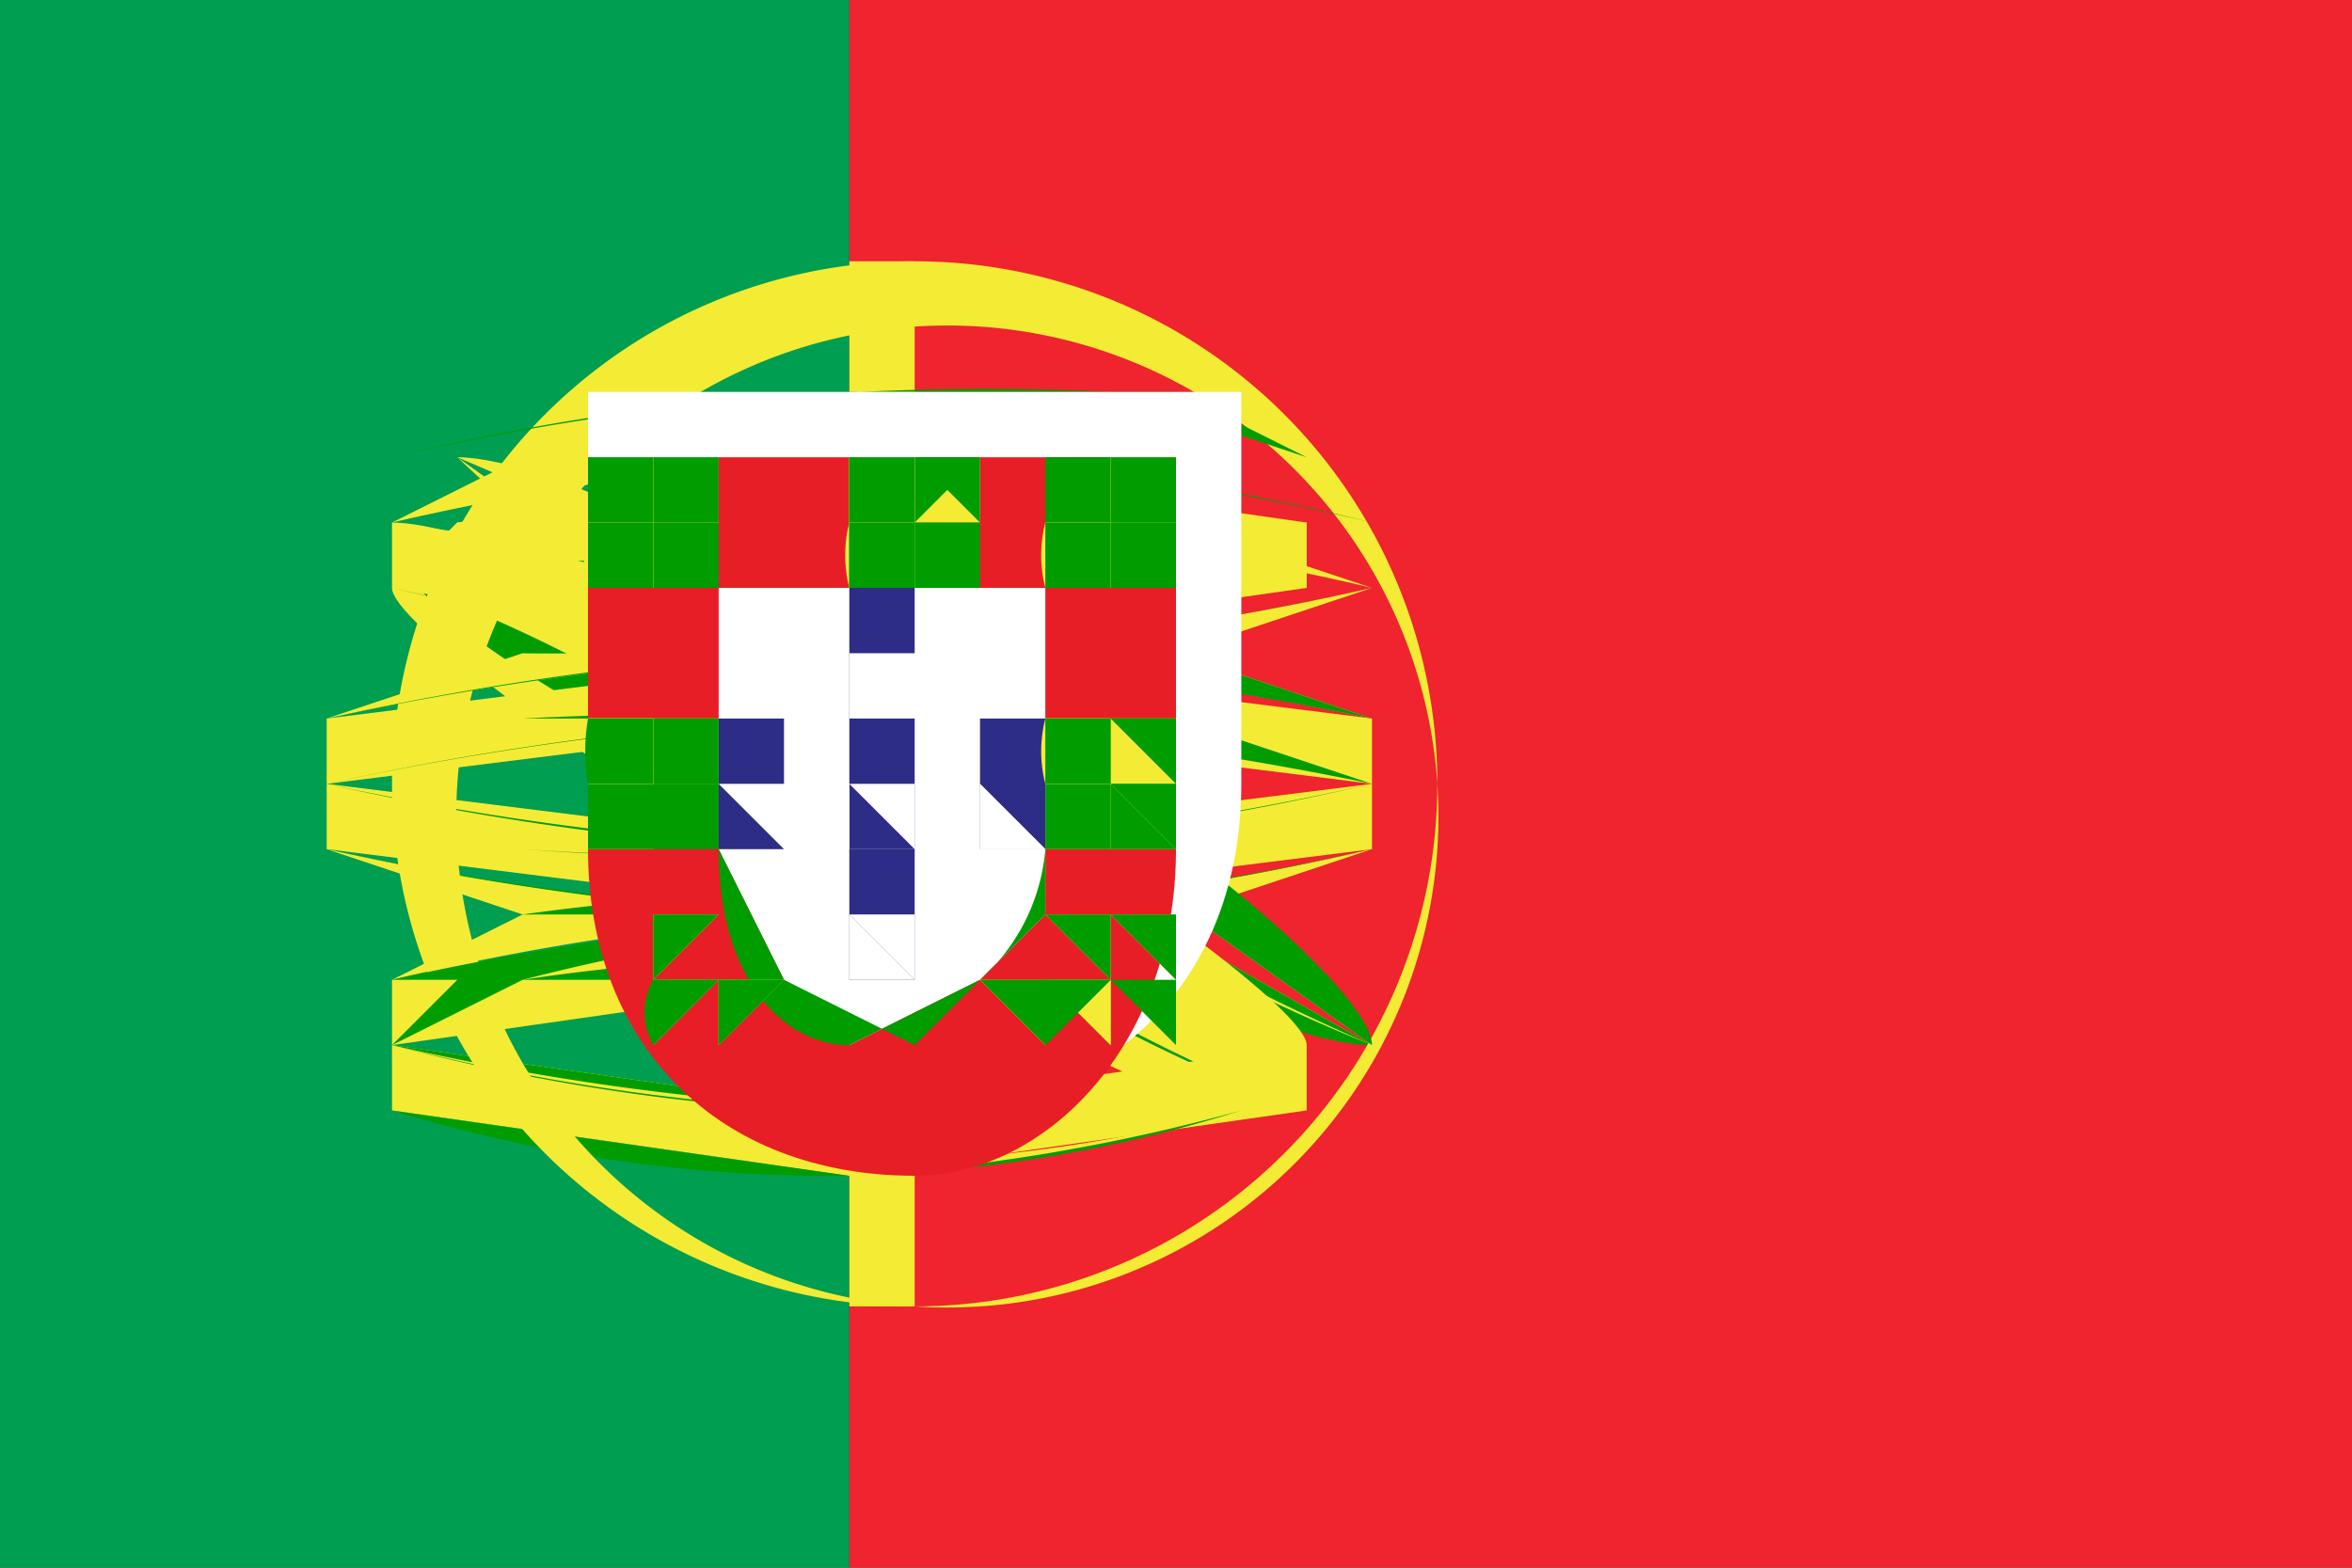<svg width="36" height="24" xmlns="http://www.w3.org/2000/svg" xmlns:xlink="http://www.w3.org/1999/xlink"><rect width="100%" height="100%" fill="#333333" stroke="none"/><defs><path d="M9 8h1v1H9V8Z" fill="#F4EB34" id="a"/><path d="M9 8h1-1Zm1 1H9V8h1v1Z" fill="#009C00" id="b"/><path d="M10 7Zm1 1h-1V7h1v1Z" fill="#009C00" id="c"/><path fill="#F4EB34" d="M11 7v1h-1V7h1z" id="d"/><path d="M13 7Zm1 1h-1V7h1v1Z" fill="#009C00" id="e"/><path d="M13 9V8l1 1h-1Z" fill="#F4EB34" id="f"/><path d="M17 7Zm1 1h-1V7h1v1Z" fill="#009C00" id="g"/><path fill="#F4EB34" d="m17 7 1 1h-1V7z" id="h"/><path d="M16 8h1v1h-1V8Z" fill="#F4EB34" id="i"/><path d="M10 11Zm1 1h-1v-1h1v1Z" fill="#009C00" id="j"/><path d="M9 11h1v1H9v-1Z" fill="#F4EB34" id="k"/><path d="m16 15 1 1-1-1Z" fill="#F4EB34" id="l"/><path d="M17 11Zm1 1h-1v-1h1v1Z" fill="#009C00" id="m"/><path fill="#F4EB34" d="m17 11 1 1h-1v-1z" id="n"/><path d="M16 11h1v1h-1v-1Z" fill="#F4EB34" id="o"/><path d="M10 14Zm0 1v-1h1l-1 1Z" fill="#009C00" id="p"/><path d="M11 15Zm0 1v-1h1l-1 1Z" fill="#009C00" id="q"/><path d="M10 15Zm0 1v-1h1l-1 1Z" fill="#009C00" id="r"/><path d="m10 16 1-1-1 1Z" fill="#F4EB34" id="s"/></defs><g fill="none" fill-rule="evenodd"><path fill="#009E50" fill-rule="nonzero" d="M13 0H0v24h13z"/><path fill="#EF242E" fill-rule="nonzero" d="M36 0H13v24h23V12z"/><path d="M19 17c-2 0-13-7-13-8l1-1c1 2 12 8 13 8l-1 1Z" fill="#F4EB34"/><path d="m20 17-7-4-7-5 7 5 7 4ZM7 7l7 5c3 3 7 4 7 4l-7-4a31 31 0 0 1-7-5Z" fill="#F4EB34"/><path d="M21 16c-1 0-4-1-7-4L7 7l7 5a30 30 0 0 0 7 4l-7-4a38 38 0 0 0 7 4Zm-1 1-7-4c-5-2-7-4-7-5 0 1 2 3 7 5a28 28 0 0 0 7 4l-7-4-7-5c0 1 1 2 7 5a24 24 0 0 0 7 4Z" fill="#009C00"/><path d="m13 10 7-1V8l-7 1-7-1v1l7 1Z" fill="#F4EB34"/><path d="m20 8-3 1A36 36 0 0 1 6 8l3 1a37 37 0 0 0 11-1Zm1 1-3 1a41 41 0 0 1-9 0L6 9l3 1a43 43 0 0 0 12-1Z" fill="#F4EB34"/><path d="m6 8 3 1h4a36 36 0 0 0 7-1l-3 1A36 36 0 0 1 6 8Zm7 1a37 37 0 0 1-7-1l3 1a38 38 0 0 0 11-1l-3 1h-4ZM6 9l3 1h4a41 41 0 0 0 8-1l-3 1A41 41 0 0 1 6 9Zm7 1a44 44 0 0 1-7-1l3 1a44 44 0 0 0 12-1l-3 1h-5Z" fill="#009C00"/><path d="m5 13 8 1 8-1v-1l-8 1-8-1v1Z" fill="#F4EB34"/><path d="m21 12-3 1a46 46 0 0 1-13-1l3 1a44 44 0 0 0 13-1Zm0 1-3 1a47 47 0 0 1-13-1l3 1a44 44 0 0 0 13-1Z" fill="#F4EB34"/><path d="m5 12 3 1a43 43 0 0 0 13-1l-3 1a45 45 0 0 1-13-1Zm8 1a45 45 0 0 1-8-1l3 1a45 45 0 0 0 13-1l-3 1h-5Zm-8 0 3 1a43 43 0 0 0 13-1l-3 1a46 46 0 0 1-13-1Zm8 1a45 45 0 0 1-8-1l3 1a45 45 0 0 0 13-1l-3 1h-5Z" fill="#009C00"/><path d="m13 17-7-1v1l7 1 7-1v-1l-7 1Z" fill="#F4EB34"/><path d="m20 16-3 1a31 31 0 0 1-11-1 37 37 0 0 0 11 1l3-1Zm-1 1a23 23 0 0 1-6 1l-7-1a26 26 0 0 0 13 0Z" fill="#F4EB34"/><path d="m13 17-7-1a40 40 0 0 0 10 1h1l3-1-3 1h-1a32 32 0 0 1-10-1 34 34 0 0 0 10 1h1l3-1-3 1h-4Zm-7 0a23 23 0 0 0 7 1l-7-1Zm7 1-7-1 7 1a29 29 0 0 0 6-1 22 22 0 0 1-6 1Z" fill="#009C00"/><path d="M14 4a8 8 0 1 1 0 16 8 8 0 0 1 0-16Zm0 1a7 7 0 1 1 1 15 7 7 0 0 1-1-15Z" fill="#F4EB34"/><path d="M13 4a8 8 0 1 1 0 16 8 8 0 0 1 0-16Zm0 0a8 8 0 1 1 0 16 8 8 0 0 1 0-16Z" fill="#F4EB34"/><path d="M13 4a8 8 0 1 0 0 16 8 8 0 0 0 0-16Zm0 16a8 8 0 1 1 0-16 8 8 0 0 1 0 16Zm0-16a8 8 0 1 0 0 16 8 8 0 0 0 0-16Zm0 16a8 8 0 1 1 0-16 8 8 0 0 1 0 16Z" fill="#009C00"/><path d="M14 5a8 8 0 1 1-1 15 8 8 0 0 1 1-15Zm0 0a8 8 0 1 1-1 15 8 8 0 0 1 1-15Z" fill="#F4EB34"/><path d="M14 5a7 7 0 1 0-1 15 7 7 0 0 0 1-15Zm0 15a7 7 0 1 1-1-15 7 7 0 0 1 1 15Zm0-15a7 7 0 1 0-1 15 7 7 0 0 0 1-15Zm0 15a7 7 0 1 1-1-15 7 7 0 0 1 1 15Z" fill="#009C00"/><path fill="#F4EB34" d="M13 20h1V4h-1v16zm0-16v16V4Zm1 0v16V4Z"/><path d="M13 4v16V4Zm0 16V4v16Zm1-16v16V4Zm0 16V4v16Z" fill="#009C00"/><path d="m5 11 8-1 8 1v1l-8-1-8 1v-1Z" fill="#F4EB34"/><path d="M5 13v-1 1Zm16 0v-1 1Z" fill="#009C00"/><path d="M13 10a47 47 0 0 1 8 1l-3-1a48 48 0 0 0-13 1l3-1h5Zm0 1a48 48 0 0 1 8 1l-3-1a47 47 0 0 0-13 1l3-1h5Z" fill="#F4EB34"/><path d="M13 10h5l3 1-3-1a46 46 0 0 0-13 1l3-1h5Zm-8 1 3-1a51 51 0 0 1 13 1l-3-1a48 48 0 0 0-13 1Zm8 0h5l3 1-3-1a47 47 0 0 0-13 1l3-1h5Zm-8 1 3-1a51 51 0 0 1 13 1l-3-1a48 48 0 0 0-13 1Z" fill="#009C00"/><path d="m13 7 7 1v1l-7-1-7 1 1-1 6-1Z" fill="#F4EB34"/><path d="M13 7h4l3 1-3-1A40 40 0 0 0 6 8l2-1h5Zm0 1a37 37 0 0 1 8 1l-3-1A36 36 0 0 0 6 9l3-1h4Z" fill="#F4EB34"/><path d="M13 6h4l3 1-2-1h-5a36 36 0 0 0-7 1l2-1h5Zm7 1-3-1A40 40 0 0 0 6 7l2-1h9l3 1Zm-6 0H9L6 8l3-1h5a34 34 0 0 1 7 1l-3-1h-4Zm7 1-3-1H9L6 8l3-1h5a38 38 0 0 1 7 1Z" fill="#009C00"/><path d="M17 15h-4l-7 1v-1l7-1h4v1Z" fill="#F4EB34"/><path d="M14 14h4a40 40 0 0 0-12 1l2-1h6Zm-1 1h4a33 33 0 0 0-11 1l2-1h5Z" fill="#F4EB34"/><path d="M13 14H8l-2 1h2a33 33 0 0 1 10-1h-5Zm-7 1 2-1a36 36 0 0 1 10 0 44 44 0 0 0-12 1Zm7 0H7l-1 1h2l5-1h4-4Zm-7 1 2-1a30 30 0 0 1 9 0h-4l-5 1H6Zm9-1Zm0 0Zm0 0Zm0 0Zm0 0Zm0 0Zm0 0Zm0 0Zm0 0Zm-1 0Zm0 0Zm0 0Zm0 0Zm0 0Zm0 0Zm0 0Zm0 0Zm0 0Zm0 0Zm0 0Zm0 0Zm0 0Zm0 0Zm0 0Zm0 0Zm0 0Zm0 0Zm0 0Zm-1 0Zm0 0Zm0 0Zm0 0Zm0 0Zm0 0Zm0 0Zm0 0Zm0 0Zm0 0Zm0 0Zm0 0Zm0 0Zm0 0Zm0 0Zm0 0Zm0 0Zm-1 0Zm0 0Zm0 0Zm0 0Zm0 0Zm0 0Zm0 0Zm0 0Zm6 0Zm0 0Zm0 0Zm0 0Zm0 0Zm-1 0Zm0 0Zm0 0Zm0 0Zm0 0Zm0 0Zm0 0Zm0 0Zm0 0Zm0 0Zm-1 0Zm0 0Zm0 0Zm0 0Zm0 0Zm0 0Z" fill="#009C00"/><path d="m17 16 1-1-1 1Z" fill="#E81E26"/><path d="M7 8c2 0 13 7 13 8l-1 1c0-1-11-8-13-8l1-1Z" fill="#F4EB34"/><path d="m20 17 1-1-1 1ZM6 9l1-1-1 1Z" fill="#009C00"/><path d="m21 16-7-6-7-3c1 0 4 1 7 4l7 5ZM6 8c1 0 4 1 7 4l7 5-7-5c-3-3-7-4-7-4Z" fill="#F4EB34"/><path d="M21 16c0-1-5-5-7-5-3-3-6-4-7-4 1 0 4 1 7 4l7 5-7-6-7-3 7 3 7 6ZM6 8l7 4a26 26 0 0 1 7 5l-7-5a25 25 0 0 0-7-4Zm14 9-7-5a25 25 0 0 0-7-4l7 4a26 26 0 0 1 7 5Z" fill="#009C00"/><path d="M9 12c0 3 2 5 5 5s5-2 5-5V6H9v6Z" fill="#FFF"/><path d="M19 6H9v6c0 3 2 5 5 5s5-2 5-5V6Zm-5 11c-3 0-5-2-5-5V6h10v6c0 3-2 5-5 5Z" fill="#009C00"/><path d="M16 9v5l-1 1-2 1-1-1-1-2V9h5Zm-7 4c0 3 2 5 5 5 2 0 4-2 4-5V7H9v6Z" fill="#E81E26"/><path d="M11 9v4l1 2 2 1 1-1a3 3 0 0 0 1-2V9h-5Zm2 7c-1 0-2-1-2-3V9h5v5l-1 1-2 1Zm5-9H9v6c0 3 2 5 5 5 2 0 4-2 4-5V7Zm-4 11c-3 0-5-2-5-5V7h9v6c0 3-2 5-4 5Z" fill="#009C00"/><path d="M13 12v1h1v-2h-1v1Z" fill="#2D2D87"/><path d="m15 12-1 1h1v-1Zm-2 0h1-1Z" fill="#FFF"/><path d="M15 12h-1l1 1v-1Zm-1 0h-1l1 1v-1Zm0 0-1 1 1-1Z" fill="#FFF"/><path d="M13 14v1h1v-2h-1v1Z" fill="#2D2D87"/><path d="m15 14-1 1 1-1Zm-2 0v1h1l-1-1Zm1 0s0 1 0 0c0 1 0 0 0 0 1 0 1 0 0 0Z" fill="#FFF"/><path d="M14 14h-1l1 1v-1Zm0 0-1 1 1-1Z" fill="#FFF"/><path d="M11 12v1h1v-2h-1v1Z" fill="#2D2D87"/><path d="m12 12 1 1v-1h-1Z" fill="#FFF"/><path d="M12 12v1l1-1h-1Z" fill="#FFF"/><path d="M12 12v1h1l-1-1Zm0 0h-1l1 1v-1Zm0 0-1 1 1-1Z" fill="#FFF"/><path d="M15 12v1h1v-2h-1v1Z" fill="#2D2D87"/><path d="m16 12-1 1 1-1Zm-1 0v1h1l-1-1Z" fill="#FFF"/><path d="M15 12v1-1c1 0 0 0 0 0Z" fill="#FFF"/><path d="M15 12v1h1l-1-1Zm1 0-1 1 1-1Z" fill="#FFF"/><path d="M13 10v1h1V9h-1v1Z" fill="#2D2D87"/><path d="m15 9-1 1h1V9Zm-1 1h-1v1h1v-1Zm0 0v1a1 1 0 0 0 1-1h-1Z" fill="#FFF"/><path d="M13 10v1-1s1 0 0 0c1 0 0 0 0 0Zm0-1Z" fill="#FFF"/><path d="M9 9V8l1 1H9Z" fill="#F4EB34"/><path d="M9 8v1-1l1 1V8H9Z" fill="#F4EB34"/><path d="M10 8v1-1ZM9 8v1-1Zm1 1L9 8v1-1h1v1Z" fill="#009C00"/><use xlink:href="#a"/><path d="M9 8h2-2Zm2 1H9V8h2v1Z" fill="#009C00"/><path d="M10 9V8v1Z" fill="#F4EB34"/><path d="M10 8Zm1 1h-1V8l1 1Z" fill="#009C00"/><path d="M9 8h1v1H9a2 2 0 0 1 0-1Z" fill="#F4EB34"/><use xlink:href="#b"/><use xlink:href="#a"/><use xlink:href="#b"/><path d="M10 7h1v1h-1V7Z" fill="#F4EB34"/><use xlink:href="#c"/><use xlink:href="#d"/><path d="M10 7v1-1Zm1 1h-1V7h1v1Z" fill="#009C00"/><path d="M10 7h1s0 1 0 0h-1Z" fill="#F4EB34"/><use xlink:href="#c"/><use xlink:href="#d"/><use xlink:href="#c"/><path d="M9 7h1v1H9V7Z" fill="#F4EB34"/><path d="M9 7Zm1 1H9V7h1v1Z" fill="#009C00"/><path fill="#F4EB34" d="M10 7v1H9V7h1z"/><path d="M9 7Zm1 1H9V7h1v1Zm0-1v1-1Zm0 0v1-1ZM9 7v1-1Z" fill="#009C00"/><path d="M13 7h1-1c0 1 0 0 0 0Z" fill="#F4EB34"/><use xlink:href="#e"/><path fill="#F4EB34" d="m13 7 1 1h-1V7z"/><path d="M13 7v1-1Zm1 1h-1V7h1v1Z" fill="#009C00"/><path d="M14 7h1v1h-1V7Z" fill="#F4EB34"/><path d="M14 7Zm1 1h-1V7h1v1Z" fill="#009C00"/><path fill="#F4EB34" d="m14 7 1 1h-1V7z"/><path d="M14 7Zm0 1V7h1l-1 1Z" fill="#009C00"/><path d="M13 7h1v1h-1V7Z" fill="#F4EB34"/><use xlink:href="#e"/><path fill="#F4EB34" d="M14 7v1h-1V7h1z"/><use xlink:href="#e"/><use xlink:href="#f"/><path d="M13 8v1-1l1 1V8h-1Z" fill="#F4EB34"/><path d="M14 8v1-1Zm-1 0v1-1Zm1 1-1-1v1-1h1v1Z" fill="#009C00"/><path d="M13 8h1v1h-1a2 2 0 0 1 0-1Z" fill="#F4EB34"/><path d="M13 8h2-2Zm2 1h-2V8h2v1Z" fill="#009C00"/><use xlink:href="#f"/><path d="M13 8Zm1 1h-1V8l1 1Z" fill="#009C00"/><path d="M13 8h1-1Z" fill="#F4EB34"/><path d="M13 8h1-1Zm1 1h-1V8h1a3 3 0 0 1 0 1Z" fill="#009C00"/><path d="M13 8h1v1h-1V8Z" fill="#F4EB34"/><path d="M13 8h1-1Zm1 1h-1V8h1v1Zm-1-2v1-1Zm1 0v1-1Zm-1 0v1-1Z" fill="#009C00"/><path d="M17 7h1s0 1 0 0h-1c0 1 0 0 0 0Z" fill="#F4EB34"/><use xlink:href="#g"/><use xlink:href="#h"/><path d="M17 7v1-1Zm1 1h-1V7h1v1Z" fill="#009C00"/><path d="M17 7h1s0 1 0 0h-1Z" fill="#F4EB34"/><use xlink:href="#g"/><use xlink:href="#h"/><use xlink:href="#g"/><path d="M17 7h1v1h-1V7Z" fill="#F4EB34"/><path d="M16 7Zm1 1h-1V7h1v1Z" fill="#009C00"/><path fill="#F4EB34" d="M18 7v1h-1V7h1z"/><use xlink:href="#g"/><path d="M17 9V8l1 1h-1Zm-1-1v1-1l1 1V8h-1Z" fill="#F4EB34"/><path d="M17 8v1-1Zm-1 0v1-1Zm1 1-1-1v1-1h1v1Z" fill="#009C00"/><use xlink:href="#i"/><path d="M16 8h2-2Zm2 1h-2V8h2v1Z" fill="#009C00"/><path d="M17 8v1-1Z" fill="#F4EB34"/><path d="M17 8Zm1 1h-1V8l1 1Z" fill="#009C00"/><use xlink:href="#i"/><path d="M16 8h1-1Zm1 1h-1V8h1v1Z" fill="#009C00"/><path d="M16 8h1v1h-1a2 2 0 0 1 0-1Z" fill="#F4EB34"/><path d="M16 8h1-1Zm1 1h-1V8h1v1Zm0-2v1-1Zm1 0v1-1Zm-1 0v1-1Z" fill="#009C00"/><path d="M10 11c1 0 0 0 0 0s0 1 0 0c0 1 0 0 0 0Z" fill="#F4EB34"/><use xlink:href="#j"/><path fill="#F4EB34" d="m10 11 1 1h-1v-1z"/><path d="M10 11v1-1Zm1 1h-1v-1h1v1Z" fill="#009C00"/><path d="M10 11h1v1h-1v-1Z" fill="#F4EB34"/><use xlink:href="#j"/><path fill="#F4EB34" d="M11 11v1h-1v-1h1z"/><use xlink:href="#j"/><use xlink:href="#k"/><path d="M9 11Zm0 1v-1l1 1H9Z" fill="#009C00"/><path fill="#F4EB34" d="M10 11v1H9v-1h1z"/><path d="M9 11Zm1 1H9v-1h1v1Z" fill="#009C00"/><path d="M9 12v-1l1 1H9Z" fill="#F4EB34"/><path d="M9 11v1l1-1v1-1H9Z" fill="#F4EB34"/><path d="M10 11v1-1Zm-1 0v1-1Zm1 1-1-1v1-1h1v1Z" fill="#009C00"/><path d="M9 12h1v1H9v-1Z" fill="#F4EB34"/><path d="M9 12h2-2Zm2 1H9v-1h2v1Z" fill="#009C00"/><path d="M10 13v-1 1Z" fill="#F4EB34"/><path d="M10 12Zm1 1h-1v-1 1h1Z" fill="#009C00"/><use xlink:href="#k"/><path d="M9 11h1-1Zm1 1H9a3 3 0 0 1 0-1h1v1Z" fill="#009C00"/><use xlink:href="#k"/><path d="M9 11h1-1Zm1 1H9v-1h1v1Zm0-1v1-1Zm0 0v1-1Zm-1 0v1-1Z" fill="#009C00"/><path d="M17 14h1v1l-1-1Z" fill="#F4EB34"/><path d="M17 14Zm1 1-1-1h1v1Z" fill="#009C00"/><path fill="#F4EB34" d="m17 15-1 1 1-1z"/><path d="m17 15-1 1 1-1Zm-1 1 1-1-1 1Z" fill="#009C00"/><path d="M17 15h1v1-1h-1Z" fill="#F4EB34"/><path d="M17 15Zm1 1v-1h-1 1v1Z" fill="#009C00"/><path fill="#F4EB34" d="m18 16-1-1 1 1z"/><path d="M17 15Zm1 1-1-1h1v1Z" fill="#009C00"/><path d="M16 14h1v1l-1-1Z" fill="#F4EB34"/><path d="M16 14Zm1 1-1-1h1v1Z" fill="#009C00"/><path fill="#F4EB34" d="m17 16-1-1 1 1z"/><path d="M16 15Zm1 1-1-1h1v1Z" fill="#009C00"/><path d="M16 15h1v1l-1-1Zm-1 0h1v1l-1-1Z" fill="#F4EB34"/><path d="M15 15h1-1Zm1 0v1-1Zm0 1v-1h-1l1 1Z" fill="#009C00"/><path d="m15 15 1 1-1-1Z" fill="#F4EB34"/><path d="m15 15 1 1-1-1Zm1 1-1-1 1 1Z" fill="#009C00"/><path d="M16 15h1v1l-1-1Z" fill="#F4EB34"/><path d="M16 15Zm0 1v-1c1 0 0 0 0 0v1Z" fill="#009C00"/><use xlink:href="#l"/><path d="m16 15 1 1-1-1Zm1 1-1-1 1 1Z" fill="#009C00"/><use xlink:href="#l"/><path d="m16 15 1 1-1-1Zm1 1-1-1 1 1Zm-1-1h1l-1 1v-1Zm1 0h1-1Z" fill="#009C00"/><path d="M16 15h1l-1 1v-1Z" fill="#009C00"/><path d="M17 11h1-1s0 1 0 0c0 1 0 0 0 0Z" fill="#F4EB34"/><use xlink:href="#m"/><use xlink:href="#n"/><path d="M17 11v1-1Zm1 1h-1v-1h1v1Z" fill="#009C00"/><path d="M17 11h1v1h-1v-1Z" fill="#F4EB34"/><use xlink:href="#m"/><use xlink:href="#n"/><use xlink:href="#m"/><use xlink:href="#o"/><path d="M16 11Zm1 1h-1v-1h1v1Z" fill="#009C00"/><path fill="#F4EB34" d="M18 11v1h-1v-1h1z"/><path d="M17 11Zm0 1v-1h1v1h-1Z" fill="#009C00"/><path d="M17 12v-1l1 1h-1Zm-1-1v1-1l1 1v-1h-1Z" fill="#F4EB34"/><path d="M17 11v1-1Zm-1 0v1-1Zm1 1-1-1v1-1h1v1Z" fill="#009C00"/><path d="M16 12h1v1h-1v-1Z" fill="#F4EB34"/><path d="M16 12h2-2Zm2 1h-2v-1h2v1Z" fill="#009C00"/><path d="M17 13v-1l1 1h-1Z" fill="#F4EB34"/><path d="M17 12Zm1 1h-1v-1l1 1Z" fill="#009C00"/><use xlink:href="#o"/><path d="M16 11h1-1Zm1 1h-1v-1h1v1Z" fill="#009C00"/><path d="M16 11h1v1h-1a2 2 0 0 1 0-1Z" fill="#F4EB34"/><path d="M16 11h1-1Zm1 1h-1v-1h1v1Zm0-1v1-1Zm1 0v1-1Zm-1 0v1-1Z" fill="#009C00"/><path d="M10 15v-1c1 0 1 0 0 0v1Z" fill="#F4EB34"/><use xlink:href="#p"/><path fill="#F4EB34" d="m10 15 1 1-1-1z"/><path d="m10 15 1 1-1-1Zm1 1-1-1 1 1Z" fill="#009C00"/><path d="M10 15v-1h1l-1 1Z" fill="#F4EB34"/><use xlink:href="#p"/><path fill="#F4EB34" d="m12 15-1 1 1-1z"/><use xlink:href="#q"/><path d="M10 15c1 0 1 0 0 0 0 1 0 1 0 0Z" fill="#F4EB34"/><use xlink:href="#r"/><path fill="#F4EB34" d="m11 15-1 1 1-1z"/><use xlink:href="#r"/><path d="M11 16v-1h1l-1 1Zm-1 0v-1h1l-1 1Z" fill="#F4EB34"/><path d="M10 15h1-1Zm0 0v1a1 1 0 0 1 0-1Zm0 1 1-1h-1v1Z" fill="#009C00"/><path d="m11 16 1-1-1 1Z" fill="#F4EB34"/><path d="m12 15-1 1 1-1Zm-1 1 1-1-1 1Z" fill="#009C00"/><path d="M11 16v-1h1l-1 1Z" fill="#F4EB34"/><use xlink:href="#q"/><use xlink:href="#s"/><path d="m10 16 1-1-1 1Zm0 0 1-1-1 1Z" fill="#009C00"/><use xlink:href="#s"/><path d="m10 16 1-1-1 1Zm0 0 1-1-1 1Zm0-1 1 1-1-1Zm1 0h1l-1 1v-1Zm-1 0h1-1Z" fill="#009C00"/></g></svg>